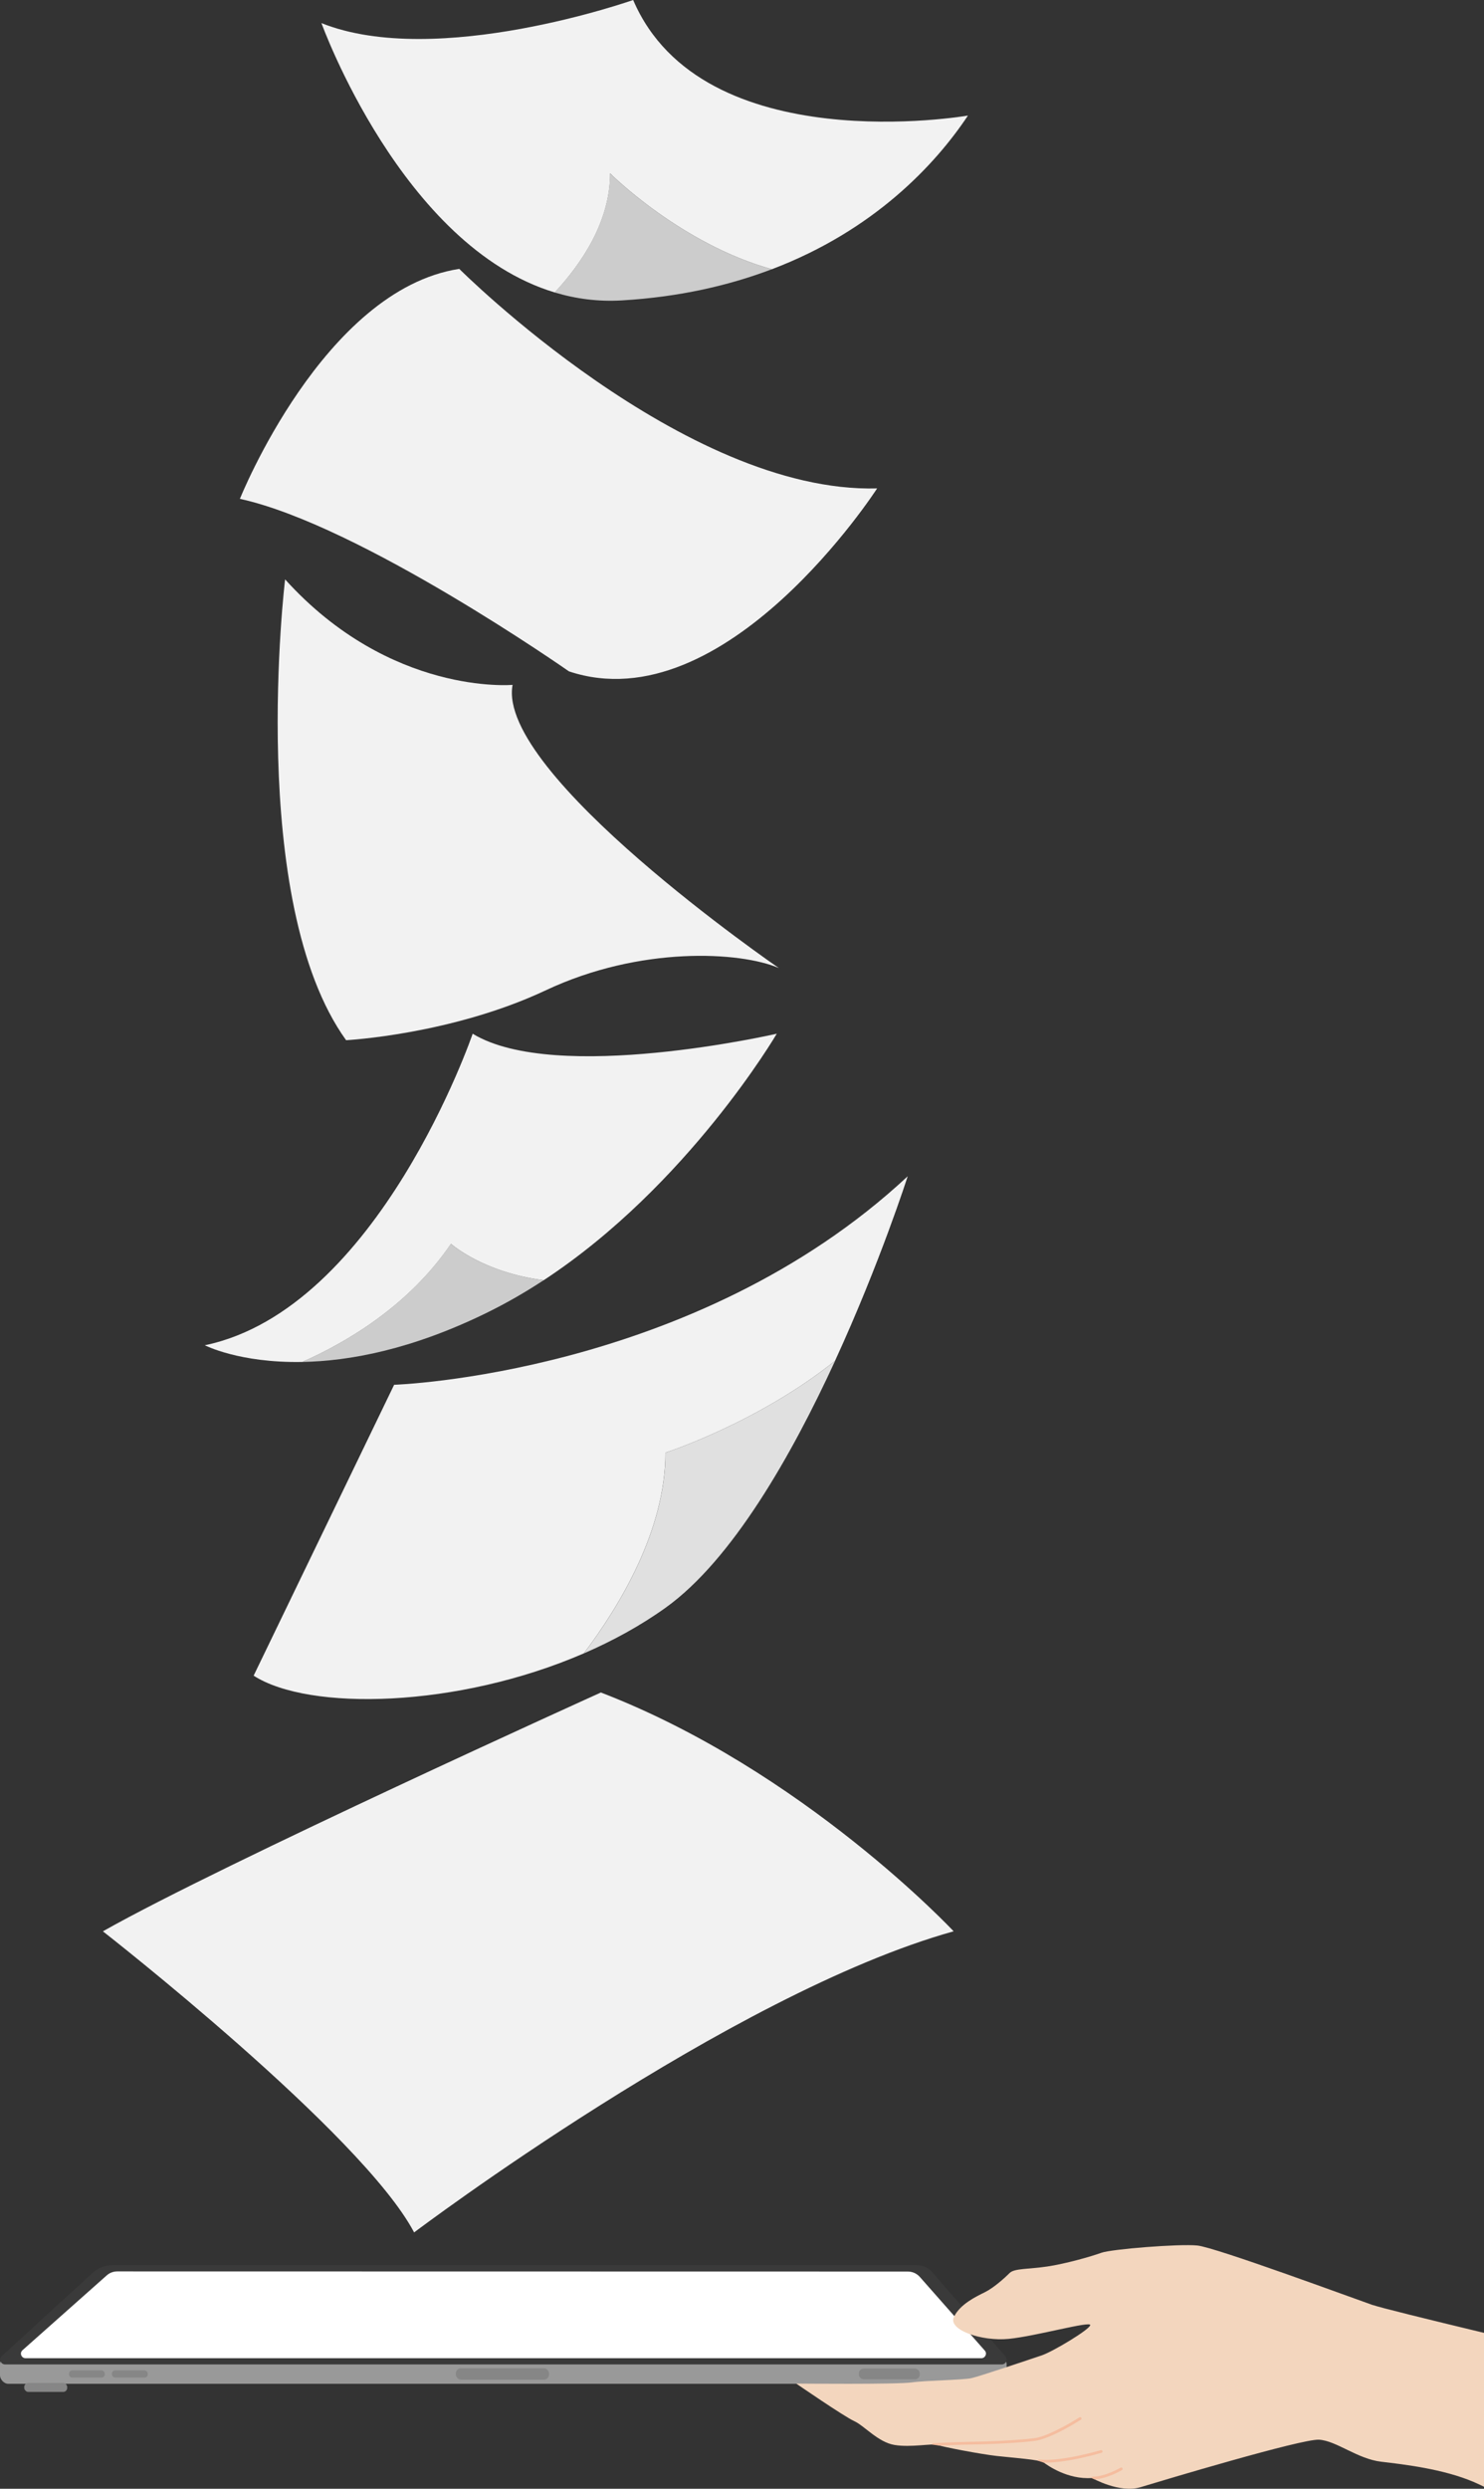 <?xml version="1.0" encoding="UTF-8"?><svg id="_レイヤー_2" xmlns="http://www.w3.org/2000/svg" viewBox="0 0 217.95 365.25"><rect x="0" y="0" width="217.95" height="365.25" fill="#333333" stroke="none"/><defs><style>.cls-1{fill:#f2f2f2;}.cls-2{fill:#f5bd9f;}.cls-3{fill:#f3d6be;}.cls-4{fill:#fff;}.cls-5{fill:#999;}.cls-6{fill:#ccc;}.cls-7{fill:#e0e0e0;}.cls-8{fill:#868686;}.cls-9{fill:#3a3a3a;}</style></defs><g id="_レイヤー_1-2"><g><g id="Tablet"><g><rect class="cls-5" y="345.73" width="147.84" height="4.12" rx="1.24" ry="1.24" transform="translate(147.84 695.58) rotate(180)"/><g><rect class="cls-8" x="3.55" y="349.72" width="6.31" height="1.32" rx=".59" ry=".59" transform="translate(13.42 700.76) rotate(-180)"/><rect class="cls-8" x="16.44" y="347.88" width="5.26" height="1.05" rx=".47" ry=".47" transform="translate(38.14 696.81) rotate(180)"/><rect class="cls-8" x="66.95" y="347.57" width="13.68" height="1.68" rx=".75" ry=".75" transform="translate(147.58 696.81) rotate(180)"/><rect class="cls-8" x="126.14" y="347.62" width="8.94" height="1.58" rx=".71" ry=".71" transform="translate(261.22 696.81) rotate(180)"/><rect class="cls-8" x="10.13" y="347.88" width="5.26" height="1.05" rx=".47" ry=".47" transform="translate(25.52 696.81) rotate(-180)"/></g></g><g><path class="cls-9" d="M134.7,332.43H16.53c-1.08,0-2.13,.4-2.92,1.13L.26,345.78c-.48,.44-.16,1.22,.49,1.22H147.12c.61,0,.94-.7,.55-1.16l-10.78-12.41c-.55-.63-1.35-.99-2.19-.99Z"/><path class="cls-4" d="M133.32,333.37l-116.1-.02c-.57,0-1.13,.21-1.55,.59l-12.37,10.98c-.46,.41-.17,1.17,.46,1.17H144.12c.58,0,.9-.68,.52-1.11l-9.54-10.81c-.45-.51-1.09-.8-1.77-.8Z"/></g></g><g id="Paper"><path class="cls-1" d="M35.23,73.22s12.27-30.69,32.22-33.76c0,0,32.99,32.99,61.37,32.22,0,0-22.25,34.52-45.26,26.85,0,0-30.69-21.48-48.33-25.32Z"/><g><path class="cls-6" d="M81.47,42.92c3.08,.93,6.35,1.37,9.82,1.17,8.5-.5,15.8-2.2,22.07-4.58-13.42-3.72-23.77-14.07-23.77-14.07,0,7.08-4.15,13.21-8.13,17.48Z"/><path class="cls-1" d="M142.17,16.96S103.17,23.74,92.99,0c0,0-28.83,10.17-45.78,3.39,0,0,11.81,32.78,34.26,39.53,3.97-4.27,8.13-10.4,8.13-17.48,0,0,10.35,10.35,23.77,14.07,14.99-5.69,24.01-15.37,28.79-22.55Z"/></g><path class="cls-1" d="M41.87,85.03s-5.7,47.26,8.96,67.63c0,0,15.48-.81,29.34-7.33s28.52-5.7,34.22-3.26c0,0-41.56-28.52-39.11-41.56,0,0-17.93,1.63-33.41-15.48Z"/><path class="cls-1" d="M140.06,283.44s-22.09-23.62-51.81-35.05c0,0-55.62,25.14-73.14,35.05,0,0,38.09,29.71,45.71,44.19,0,0,46.47-35.05,79.23-44.19Z"/><g><path class="cls-6" d="M44.38,199.88c6.87-.12,16.05-1.79,27.16-7.24,2.89-1.42,5.66-3.02,8.31-4.76-8.92-1.12-13.63-5.34-13.63-5.34-6.29,9.27-15.66,14.62-21.85,17.34Z"/><path class="cls-1" d="M114.07,151.71s-32.43,7.44-44.65,0c0,0-13.82,40.4-39.34,45.72,0,0,5.07,2.62,14.3,2.45,6.18-2.72,15.56-8.07,21.85-17.34,0,0,4.7,4.22,13.63,5.34,21.19-13.91,34.22-36.17,34.22-36.17Z"/></g><g><path class="cls-7" d="M85.75,242.65c4.23-1.83,8.3-4.05,11.99-6.69,9.78-6.99,18.54-22.39,24.91-36.25-11.35,9.1-24.91,13.48-24.91,13.48,0,11.44-6.8,22.61-11.99,29.46Z"/><path class="cls-1" d="M57.89,203.22l-20.64,42.7c8.11,5.22,29.92,4.77,48.49-3.27,5.19-6.86,11.99-18.02,11.99-29.46,0,0,13.57-4.38,24.91-13.48,6.61-14.37,10.67-27.08,10.67-27.08-31.31,29.18-75.43,30.6-75.43,30.6Z"/></g></g><path class="cls-3" d="M201.64,338.3c-3.09-1.08-23.11-8.48-25.79-8.75-2.69-.27-12.63,.53-14.11,1.07-1.48,.54-5.24,1.61-7.93,2.01s-4.84,.27-5.51,.94c-.67,.67-2.29,2.15-3.63,2.82-1.34,.67-3.63,1.74-4.57,3.63s4.03,3.63,8.06,3.23c4.03-.4,12.09-2.68,11.96-2.01-.13,.67-5.51,3.89-7.12,4.43-1.61,.54-9.14,3.09-10.35,3.35-1.21,.27-6.96,.35-8.73,.62-2.02,.31-16.99,.17-16.99,.17,0,0,7.04,4.84,8.52,5.51,1.48,.67,3.49,3.09,5.91,3.5s5.64-.27,6.32,0,6.31,1.35,8.73,1.62,6.31,.54,6.85,.94c.54,.4,3.49,2.55,7.12,2.29,0,0,4.03,2.29,7.12,1.35,3.09-.94,23.65-7.11,26.21-6.97,2.55,.14,5.64,2.82,9.13,3.23,3.49,.41,9.14,1.08,13.57,2.96,.43,.18,.95,.43,1.54,.71v-22.58c-8.57-2.06-15.29-3.72-16.3-4.08Z"/><path class="cls-2" d="M136.87,358.76c0-.11,.08-.2,.19-.2,.03,0,3.32-.17,5.45-.2,3.47-.05,7.32-.27,9.38-.53,2.34-.3,6.59-3.03,6.64-3.06,.09-.06,.22-.03,.28,.06,.06,.09,.03,.22-.06,.28-.18,.11-4.37,2.81-6.8,3.12-2.07,.26-5.95,.48-9.43,.53-1.44,.02-3.41,.11-4.54,.16l-1.11-.16Z"/><path class="cls-2" d="M153.29,361.41c.1,0,.2,0,.3,0,3.36,0,7.98-1.38,8.19-1.44,.11-.03,.17-.15,.14-.25-.03-.11-.15-.17-.25-.14-.06,.02-5.78,1.73-9.05,1.38-.1-.01-.2,.06-.22,.16l.89,.29Z"/><path class="cls-2" d="M160.31,363.68h0c0-.12,.09-.21,.2-.21,1.81,0,4.04-1.3,4.06-1.31,.1-.06,.22-.03,.28,.07,.06,.1,.02,.22-.07,.28-.09,.05-2.17,1.26-4.03,1.36l-.44-.19Z"/></g></g></svg>